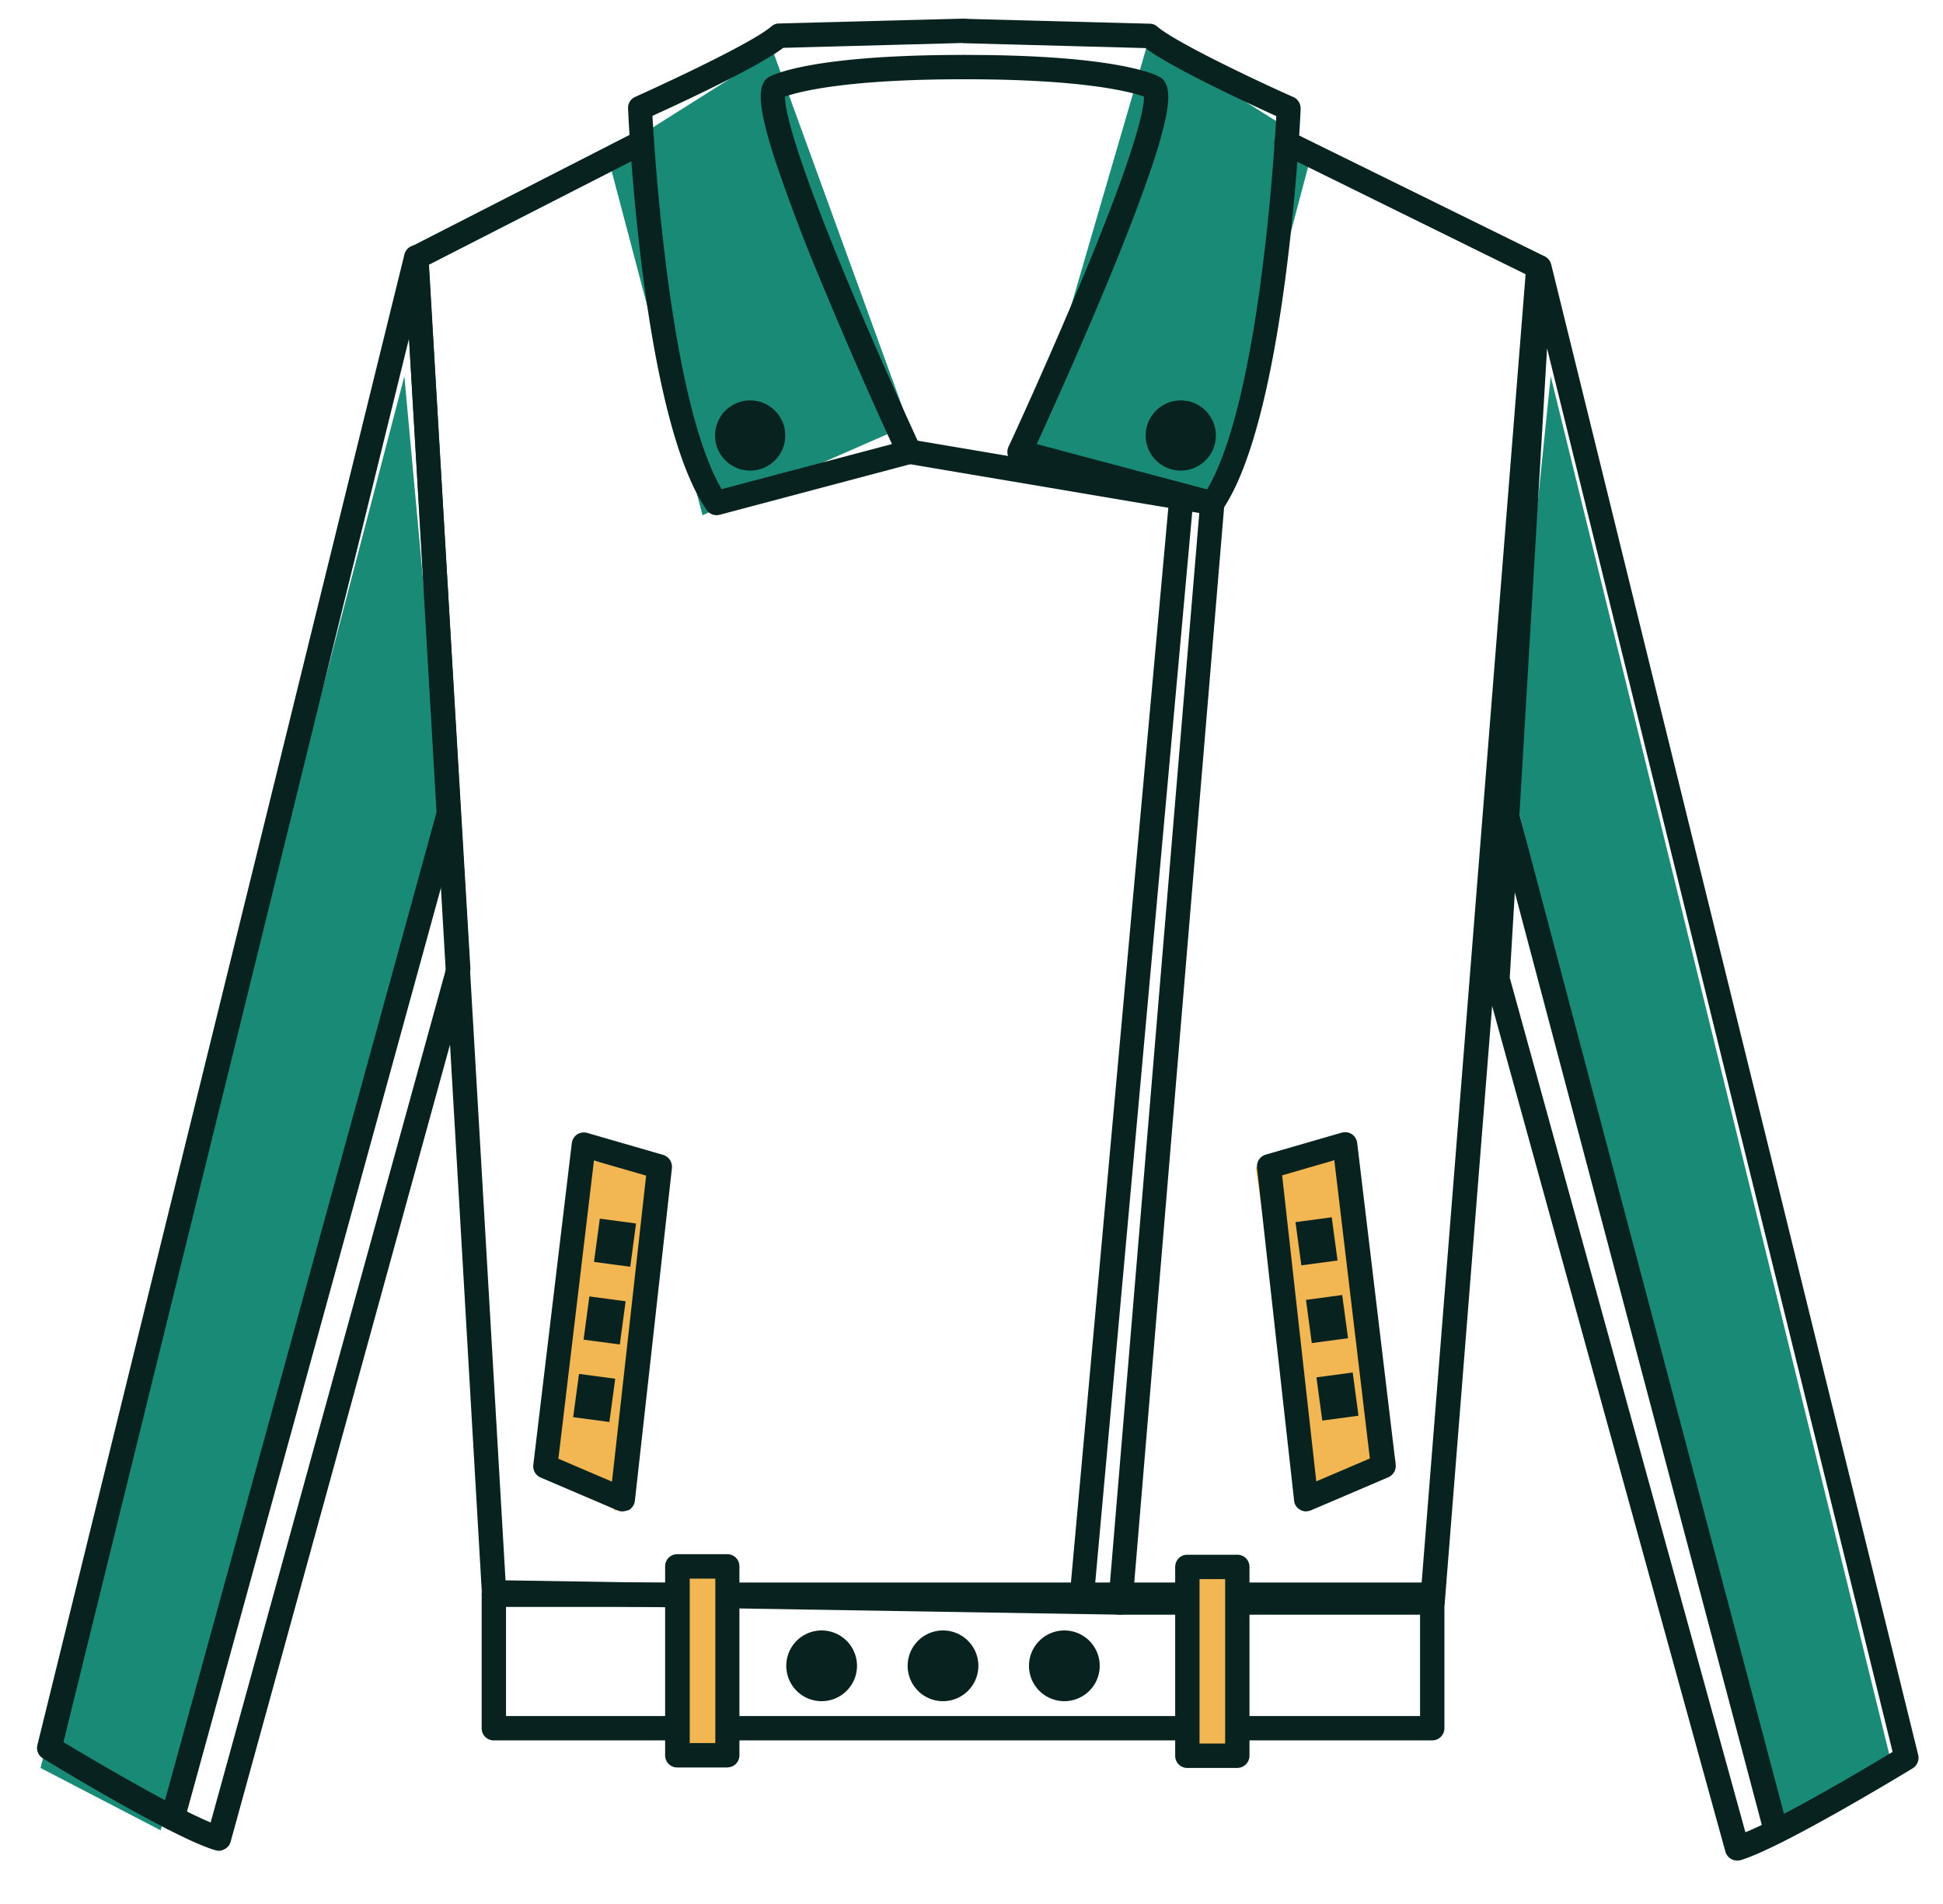 <?xml version="1.0" standalone="no"?><!DOCTYPE svg PUBLIC "-//W3C//DTD SVG 1.1//EN" "http://www.w3.org/Graphics/SVG/1.1/DTD/svg11.dtd"><svg t="1748180215962" class="icon" viewBox="0 0 1045 1024" version="1.1" xmlns="http://www.w3.org/2000/svg" p-id="98604" xmlns:xlink="http://www.w3.org/1999/xlink" width="130.625" height="128"><path d="M811.988 416.964l22.027-214.604 183.884 748.566-64.643 33.552zM326.809 83.881l88.979-56.167 72.987 200.769-110.941 48.629zM706.647 77.955L617.69 21.787l-63.619 218.243 101.55 31.156zM240.03 448.142L217.48 202.36 21.787 950.926l64.621 33.552z" fill="#198A76" p-id="98605"></path><path d="M313.867 624.052l43.858 3.835-26.363 185.017-31.047-28.323zM719.262 624.052L675.404 627.886l26.363 185.017 48.934-26.014z" fill="#F2B652" p-id="98606"></path><path d="M380.013 274.236c-34.489-49.936-41.94-209.179-42.224-215.868a6.449 6.449 0 0 1 3.922-6.297c16.929-7.604 63.052-29.086 73.162-37.866a6.1 6.1 0 0 1 4.052-1.569L517.883 10.022a6.405 6.405 0 0 1 6.689 6.405 6.405 6.405 0 0 1-6.427 6.689l-96.866 2.614c-14.271 10.763-56.211 30.154-70.373 36.581 1.438 25.556 9.957 154.515 37.213 200.791l91.615-24.249a2474.442 2474.442 0 0 1-37.082-84.927 967.702 967.702 0 0 1-25.556-67.105c-9.434-28.977-9.172-38.28-5.883-43.269a6.863 6.863 0 0 1 2.201-2.092c2.113-1.177 22.942-11.918 104.731-11.918 3.66 0 6.536 2.876 6.536 6.536 0 3.682-2.876 6.558-6.536 6.558-63.837 0-88.87 6.819-95.929 9.303-0.131 5.512 3.137 26.079 33.814 99.742 18.868 45.23 38.781 88.217 39.043 88.609a6.71 6.71 0 0 1 0 5.512 6.667 6.667 0 0 1-4.183 3.53l-103.685 27.517c-0.654 0.131-1.177 0.261-1.83 0.261a6.427 6.427 0 0 1-5.36-2.876z" fill="#08231F" p-id="98607"></path><path d="M651.961 277.134a7.669 7.669 0 0 1-1.699-0.283l-103.685-27.517a6.667 6.667 0 0 1-4.183-3.53 6.71 6.71 0 0 1 0-5.512c0.261-0.392 20.175-43.509 39.065-88.739 30.655-73.532 33.945-94.099 33.814-99.611-7.081-2.484-32.114-9.303-95.951-9.303a6.493 6.493 0 0 1-6.536-6.536c0-3.682 2.876-6.558 6.536-6.558 81.92 0 102.618 10.741 104.731 12.048a6.776 6.776 0 0 1 2.222 2.092c3.268 4.989 3.53 14.292-5.883 43.269-5.665 17.038-14.162 39.566-25.578 66.974-14.815 35.644-30.546 70.373-37.213 84.927l91.615 24.38c27.387-46.276 35.775-175.235 37.213-200.791-14.162-6.427-56.102-25.818-70.373-36.581l-96.866-2.614a6.667 6.667 0 0 1-6.427-6.689c0-3.53 3.028-6.536 6.689-6.427l98.958 2.614c1.569 0 3.007 0.654 4.052 1.59 10.24 8.78 56.233 30.415 73.14 37.866 2.484 1.068 3.922 3.551 3.922 6.318-0.24 6.798-7.843 165.91-42.18 215.846a6.645 6.645 0 0 1-5.381 2.745z" fill="#08231F" p-id="98608"></path><path d="M403.456 246.588a12.31 12.31 0 1 1 12.332-12.332 12.223 12.223 0 0 1-12.332 12.332z" fill="#08231F" p-id="98609"></path><path d="M403.456 253.124a18.868 18.868 0 1 1 0-37.757 18.868 18.868 0 0 1 0 37.757z m0-24.62a5.817 5.817 0 0 0-5.752 5.752c0 3.159 2.614 5.774 5.752 5.774 3.159 0 5.774-2.614 5.774-5.774a5.73 5.73 0 0 0-5.774-5.774zM635.054 246.588a12.31 12.31 0 1 1-0.022-24.62 12.31 12.31 0 0 1 0 24.62z" fill="#08231F" p-id="98610"></path><path d="M635.054 253.124a18.868 18.868 0 1 1 0-37.757 18.868 18.868 0 0 1 0 37.757z m0-24.62a5.817 5.817 0 0 0-5.774 5.752c0 3.159 2.614 5.774 5.774 5.774 3.137 0 5.774-2.614 5.774-5.774a5.817 5.817 0 0 0-5.774-5.774z" fill="#08231F" p-id="98611"></path><path d="M602.548 868.483l-336.961-5.512a6.471 6.471 0 0 1-6.427-6.166L217.48 138.85a6.602 6.602 0 0 1 3.551-6.166l120.44-61.593a6.405 6.405 0 0 1 8.78 2.876c1.699 3.268 0.392 7.19-2.876 8.78L230.727 142.38l41.156 707.628 324.761 5.229 48.368-579.301-156.868-26.471a6.558 6.558 0 0 1-5.381-7.604 6.558 6.558 0 0 1 7.604-5.381l162.772 27.539a6.362 6.362 0 0 1 5.381 6.95l-49.413 591.349a6.58 6.58 0 0 1-6.536 6.166z" fill="#08231F" p-id="98612"></path><path d="M770.309 868.483h-167.762a6.493 6.493 0 0 1-6.536-6.558c0-3.66 2.876-6.536 6.536-6.536h161.727L820.507 147.5l-131.464-64.752a6.536 6.536 0 1 1 5.774-11.787l135.517 66.713a6.754 6.754 0 0 1 3.682 6.405l-57.017 718.369a6.798 6.798 0 0 1-6.689 6.035zM117.738 995.459c-0.654 0-1.177-0.131-1.83-0.261-22.158-6.297-89.916-47.583-92.814-49.413a6.536 6.536 0 0 1-2.985-7.19l197.392-801.727a6.645 6.645 0 0 1 6.928-5.011c3.268 0.283 5.774 2.898 5.883 6.188l22.681 382.823c0 0.654 0 1.438-0.261 2.113L124.035 990.622a6.318 6.318 0 0 1-3.137 3.922 6.732 6.732 0 0 1-3.159 0.937z m-83.619-58.455c13.639 8.257 57.671 34.337 79.175 43.248l126.736-459.645-20.044-338.53-185.845 754.928z" fill="#08231F" p-id="98613"></path><path d="M934.28 1000.731a6.58 6.58 0 0 1-3.159-0.806 6.689 6.689 0 0 1-3.137-3.922l-128.98-467.641a11.482 11.482 0 0 1-0.261-2.092l22.681-382.845a6.493 6.493 0 0 1 5.883-6.144 6.558 6.558 0 0 1 6.972 4.967l197.392 801.727a6.689 6.689 0 0 1-3.05 7.19c-2.854 1.721-70.634 43.008-92.77 49.435-0.392 0-0.915 0.131-1.569 0.131z m-122.292-474.853l126.736 459.645c21.504-8.78 65.536-34.99 79.175-43.248l-185.845-754.928-20.066 338.53zM92.835 984.478a7.669 7.669 0 0 1-1.699-0.261 6.514 6.514 0 0 1-4.575-7.996l148.48-540.258a6.514 6.514 0 1 1 12.593 3.421L99.132 979.619a6.58 6.58 0 0 1-6.297 4.859z" fill="#08231F" p-id="98614"></path><path d="M955.239 991.668a6.58 6.58 0 0 1-6.297-4.837l-144.667-546.271a6.536 6.536 0 0 1 4.706-7.996 6.536 6.536 0 0 1 7.996 4.706l144.558 546.141a6.536 6.536 0 0 1-4.728 7.996c-0.523 0.131-1.046 0.261-1.569 0.261zM582.111 862.992h-0.654a6.405 6.405 0 0 1-5.904-7.081l53.074-585.859a6.405 6.405 0 0 1 7.081-5.883 6.405 6.405 0 0 1 5.883 7.081l-53.074 585.859a6.536 6.536 0 0 1-6.405 5.883z m-247.329-50.067a6.253 6.253 0 0 1-2.614-0.523l-41.418-17.691a6.602 6.602 0 0 1-3.922-6.819l20.698-172.991a6.689 6.689 0 0 1 2.876-4.728 6.689 6.689 0 0 1 5.512-0.784l40.742 11.787a6.732 6.732 0 0 1 4.728 7.081l-19.914 178.895a6.841 6.841 0 0 1-3.137 5.011c-1.307 0.37-2.506 0.763-3.551 0.763z m-34.467-28.323l28.825 12.332 18.367-164.603-28.062-8.127-19.129 160.419z" fill="#08231F" p-id="98615"></path><path d="M319.466 678.738l3.137-23.269 19.478 2.614-3.116 23.269-19.5-2.614z m-5.599 41.81l3.116-23.247 19.5 2.614-3.137 23.247-19.478-2.614z m-5.599 41.701l3.137-23.269 19.478 2.614-3.137 23.269-19.478-2.614zM702.42 812.903a5.926 5.926 0 0 1-3.268-0.915 6.166 6.166 0 0 1-3.159-4.989l-19.914-178.873a6.536 6.536 0 0 1 4.706-7.103l40.764-11.787a6.841 6.841 0 0 1 5.512 0.784c1.569 1.046 2.614 2.745 2.876 4.728l20.698 172.991a6.602 6.602 0 0 1-3.922 6.819l-41.396 17.691a8.279 8.279 0 0 1-2.898 0.654z m-12.854-180.725l18.367 164.603 28.825-12.31-19.129-160.419-28.062 8.127z" fill="#08231F" p-id="98616"></path><path d="M696.756 657.343l19.478-2.614 3.137 23.247-19.478 2.614-3.137-23.247z m5.643 41.831l19.478-2.636 3.137 23.247-19.5 2.614-3.116-23.247z m5.621 41.657l19.5-2.614 3.116 23.247-19.478 2.614-3.137-23.247zM770.309 936.11H265.586a6.493 6.493 0 0 1-6.536-6.536v-71.854c0-3.66 2.854-6.536 6.536-6.536h504.723c3.682 0 6.536 2.876 6.536 6.536v71.833c0 3.53-2.854 6.536-6.536 6.536z m-498.165-13.116h491.607V864.3H272.144v58.717z" fill="#08231F" p-id="98617"></path><path d="M364.413 842.512h26.864v101.594h-26.864z" fill="#F2B652" p-id="98618"></path><path d="M391.146 950.664H364.283a6.493 6.493 0 0 1-6.558-6.558V842.512c0-3.682 2.876-6.558 6.536-6.558h26.885c3.66 0 6.536 2.876 6.536 6.536v101.594c0 3.66-2.876 6.536-6.536 6.536z m-20.197-13.116h13.77v-88.456h-13.77v88.456z" fill="#08231F" p-id="98619"></path><path d="M638.584 842.796h26.885v101.572H638.584z" fill="#F2B652" p-id="98620"></path><path d="M665.469 950.926H638.584a6.493 6.493 0 0 1-6.536-6.558v-101.572c0-3.682 2.876-6.558 6.536-6.558h26.885c3.66 0 6.536 2.876 6.536 6.536v101.594c0 3.66-3.007 6.536-6.536 6.536z m-20.327-13.116h13.77v-88.456h-13.77v88.456zM430.08 896a12.441 12.441 0 0 0 24.881 0 12.441 12.441 0 1 0-24.903 0z" fill="#08231F" p-id="98621"></path><path d="M442.521 914.998a19.02 19.02 0 1 1 0.022-38.019 19.02 19.02 0 0 1-0.022 38.019z m0-24.903a5.883 5.883 0 0 0-5.883 5.904c0 3.268 2.614 5.883 5.883 5.883 3.268 0 5.883-2.614 5.883-5.883a5.883 5.883 0 0 0-5.883-5.883zM495.333 896a12.441 12.441 0 1 0 24.903 0 12.441 12.441 0 1 0-24.903 0z" fill="#08231F" p-id="98622"></path><path d="M507.795 914.998a19.02 19.02 0 1 1 0.022-38.019 19.02 19.02 0 0 1-0.022 38.019z m0-24.903a5.883 5.883 0 0 0-5.883 5.904c0 3.268 2.614 5.883 5.883 5.883 3.268 0 5.883-2.614 5.883-5.883a5.883 5.883 0 0 0-5.883-5.883zM560.607 896a12.441 12.441 0 0 0 24.903 0 12.441 12.441 0 1 0-24.903 0z" fill="#08231F" p-id="98623"></path><path d="M573.07 914.998a19.02 19.02 0 1 1 0-38.019 19.02 19.02 0 0 1 0 38.019z m0-24.903a5.883 5.883 0 0 0-5.904 5.904c0 3.268 2.614 5.883 5.883 5.883 3.268 0 5.904-2.614 5.904-5.883a5.883 5.883 0 0 0-5.883-5.883z" fill="#08231F" p-id="98624"></path></svg>